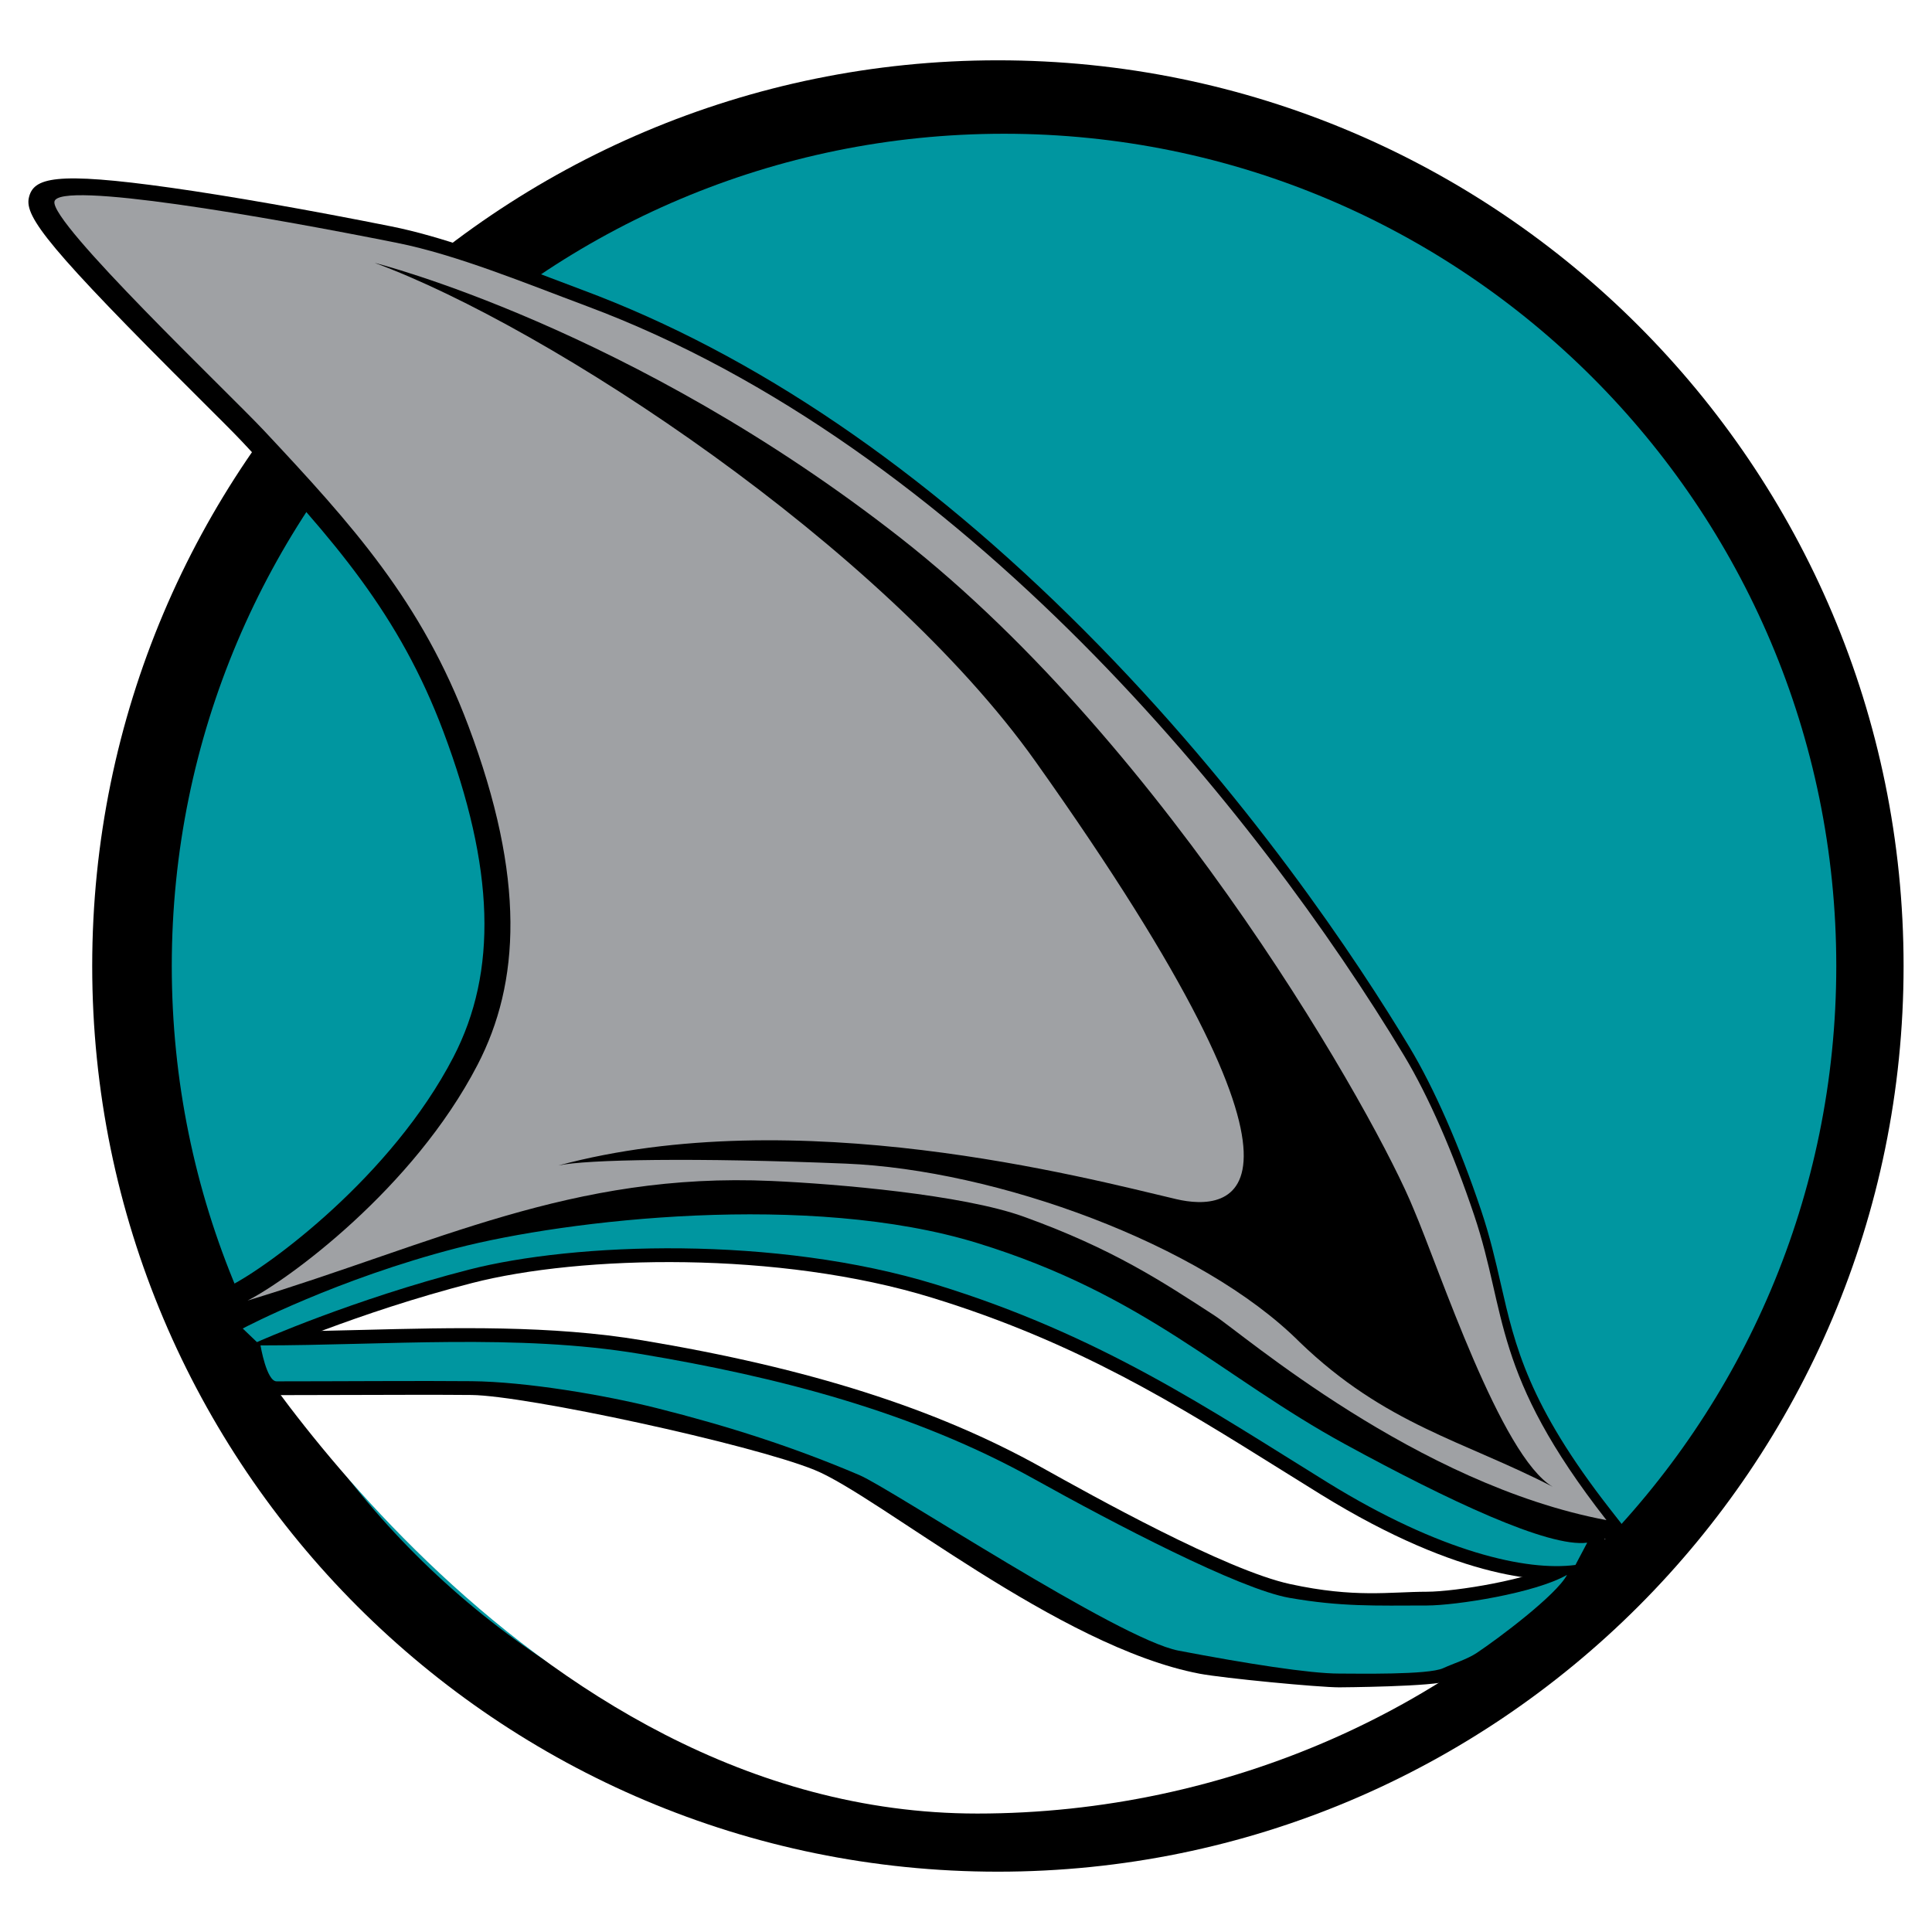 <?xml version="1.0" encoding="utf-8"?>
<!-- Generator: Adobe Illustrator 13.0.0, SVG Export Plug-In . SVG Version: 6.00 Build 14948)  -->
<!DOCTYPE svg PUBLIC "-//W3C//DTD SVG 1.0//EN" "http://www.w3.org/TR/2001/REC-SVG-20010904/DTD/svg10.dtd">
<svg version="1.0" id="Layer_1" xmlns="http://www.w3.org/2000/svg" xmlns:xlink="http://www.w3.org/1999/xlink" x="0px" y="0px"
	 width="192.756px" height="192.756px" viewBox="0 0 192.756 192.756" enable-background="new 0 0 192.756 192.756"
	 xml:space="preserve">
<g>
	<polygon fill-rule="evenodd" clip-rule="evenodd" fill="#FFFFFF" points="0,0 192.756,0 192.756,192.756 0,192.756 0,0 	"/>
	<path fill-rule="evenodd" clip-rule="evenodd" d="M189.921,96.378c0,49.905-40.455,90.36-90.36,90.36
		c-49.905,0-90.361-40.455-90.361-90.36c0-49.905,40.456-90.361,90.361-90.361C149.466,6.017,189.921,46.473,189.921,96.378
		L189.921,96.378z"/>
	<path fill-rule="evenodd" clip-rule="evenodd" fill="#0096A0" d="M183.206,96.378c0,45.858-37.176,83.034-83.035,83.034
		c-45.858,0-83.033-37.176-83.033-83.034s37.175-83.034,83.033-83.034C146.03,13.344,183.206,50.52,183.206,96.378L183.206,96.378z"
		/>
	<path fill-rule="evenodd" clip-rule="evenodd" fill="#FFFFFF" d="M121.826,133.549c-0.943-0.717-1.688-1.283-2.075-1.533
		c-4.151-2.695-12.79-8.301-18.757-9.742c-6.181-1.494-18.537-3.244-24.945-3.531c-15.017-0.676-26.212,3.186-39.174,7.656
		c-4.077,1.406-10.171,2.861-14.7,4.236c0,0,29.425,50.303,75.326,50.303c24.87,0,48.466-10.596,63.698-27.908l-2.005-0.467
		C142.813,149.486,127.566,137.906,121.826,133.549L121.826,133.549z"/>
	<path fill-rule="evenodd" clip-rule="evenodd" d="M163.424,154.135l-2.739-3.506c-8.199-10.494-9.534-16.334-10.947-22.518
		c-0.529-2.314-1.074-4.699-1.974-7.379c-2.155-6.414-4.694-12.193-7.15-16.273c-5.115-8.499-16.129-25.196-32.423-41.54
		C92.071,46.75,75.256,35.327,58.21,28.967l-3.224-1.219c-5.359-2.041-10.898-4.15-15.959-5.163
		c-8.156-1.631-16.162-3.035-21.963-3.853c-11.598-1.634-13.75-1.007-14.188,1.015c-0.41,1.895,1.981,5.042,16.939,19.938
		c1.998,1.989,3.567,3.552,4.352,4.389c9.279,9.903,15.689,17.267,20.07,28.921c5.114,13.604,5.432,23.923,0.999,32.472
		c-6.188,11.934-18.444,20.881-22.209,22.789l-0.623,0.316l-1.607,2.232l1.112,1.432l3.456,3.305l0.861-0.396
		c0.086-0.041,9.373-4.178,20.877-7.137c10.859-2.793,30.629-3.23,45.881,1.465c14.496,4.459,24.392,10.643,34.87,17.188l3.905,2.43
		c14.204,8.775,22.639,8.803,25.607,8.406l0.702-0.094l2.054-3.891L163.424,154.135L163.424,154.135z"/>
	<path fill-rule="evenodd" clip-rule="evenodd" fill="#9FA1A4" d="M39.614,24.232c-13.19-2.638-33.729-6.216-34.181-4.129
		c-0.46,2.129,17.452,19.171,20.875,22.825c8.893,9.491,15.772,17.124,20.417,29.478c5.735,15.254,5.159,25.656,0.917,33.836
		c-6.423,12.387-18.948,21.49-22.94,23.514c18.777-5.697,32.307-12.828,52.303-11.93c6.477,0.291,19.003,1.354,25.119,3.557
		c8.941,3.221,13.879,6.514,19.04,9.863c2.853,1.852,20.188,16.861,39.112,20.416c-11.471-14.68-9.891-20.574-13.19-30.395
		c-2.077-6.186-4.536-11.855-6.996-15.943c-14.567-24.201-44.045-60.791-81.552-74.784C52.428,28.26,45.569,25.423,39.614,24.232
		L39.614,24.232z"/>
	<path fill-rule="evenodd" clip-rule="evenodd" d="M36.06,132.688c-3.328,0.084-6.768,0.17-10.07,0.17h-1.623l0.268,1.602
		c0.526,3.141,1.521,4.732,2.958,4.732l7.083-0.016c4.517-0.014,9.187-0.029,12.354,0.002c5.467,0.055,27.861,4.893,34.235,7.477
		c6.374,2.584,24.355,17.652,38.417,20.33c2.395,0.455,11.925,1.363,13.92,1.361c0,0,9.641-0.057,10.951-0.66
		c0,0,2.791-1.127,3.546-1.631c1.557-1.037,8.132-5.771,9.459-8.285l4.503-5.258l-6.399,3.422
		c-2.885,1.648-10.448,2.865-13.288,2.873c-3.77,0.008-7.172,0.639-13.64-0.76c-6.468-1.4-19.802-8.852-24.84-11.66
		c-10.534-5.869-23.193-9.895-39.838-12.668C54.994,132.209,45.369,132.451,36.06,132.688L36.06,132.688z"/>
	<path fill-rule="evenodd" clip-rule="evenodd" fill="#0096A0" d="M25.99,134.232c12.396,0,25.641-1.191,37.839,0.842
		c13.829,2.303,27.352,5.803,39.395,12.514c7.895,4.398,20.419,10.953,25.414,11.828c5.124,0.898,8.549,0.775,13.737,0.764
		c2.882-0.006,10.761-1.221,13.967-3.053c-1.067,2.021-6.868,6.359-9.006,7.785c-0.958,0.637-2.287,1.035-3.358,1.525
		c-1.481,0.682-8.58,0.533-10.379,0.535c-2.93,0.002-9.302-1.004-16.026-2.289c-5.988-1.146-28.675-16.168-31.829-17.512
		c-6.62-2.82-13.101-4.891-20.22-6.682c-5.275-1.328-13.068-2.633-18.48-2.688c-4.924-0.049-13.436,0.016-19.45,0.016
		C26.591,137.818,25.99,134.232,25.99,134.232L25.99,134.232z"/>
	<path fill-rule="evenodd" clip-rule="evenodd" fill="#0096A0" d="M45.586,124.518c-11.875,3.064-21.041,7.85-21.369,8.027
		l1.42,1.359c0.078-0.043,9.589-4.26,21.122-7.225c10.582-2.723,30.598-3.451,46.627,1.48c16.498,5.076,27.297,12.475,39.093,19.764
		c11.215,6.928,19.852,8.859,24.703,8.213l1.174-2.223c-3.861,0.514-13.921-4.24-24.147-9.82
		c-12.348-6.736-19.893-14.904-36.685-20.07C80.784,118.871,56.57,121.684,45.586,124.518L45.586,124.518z"/>
	<path fill-rule="evenodd" clip-rule="evenodd" d="M37.383,26.228c0,0,25.643,6.411,52.507,27.475s47.534,57.981,51.152,66.94
		c2.584,6.029,8.682,24.643,13.871,27.693c-8.853-4.578-16.692-6.186-25.241-14.43c-9.819-9.818-30.329-17.203-45.288-17.812
		c-14.958-0.611-25.937-0.422-28.685,0.189c23.812-6.41,52.449,1.189,61.665,3.357c5.19,1.221,17.4,0.611-14.042-43.653
		C88.069,54.515,54.784,32.638,37.383,26.228L37.383,26.228z"/>
</g>
</svg>
